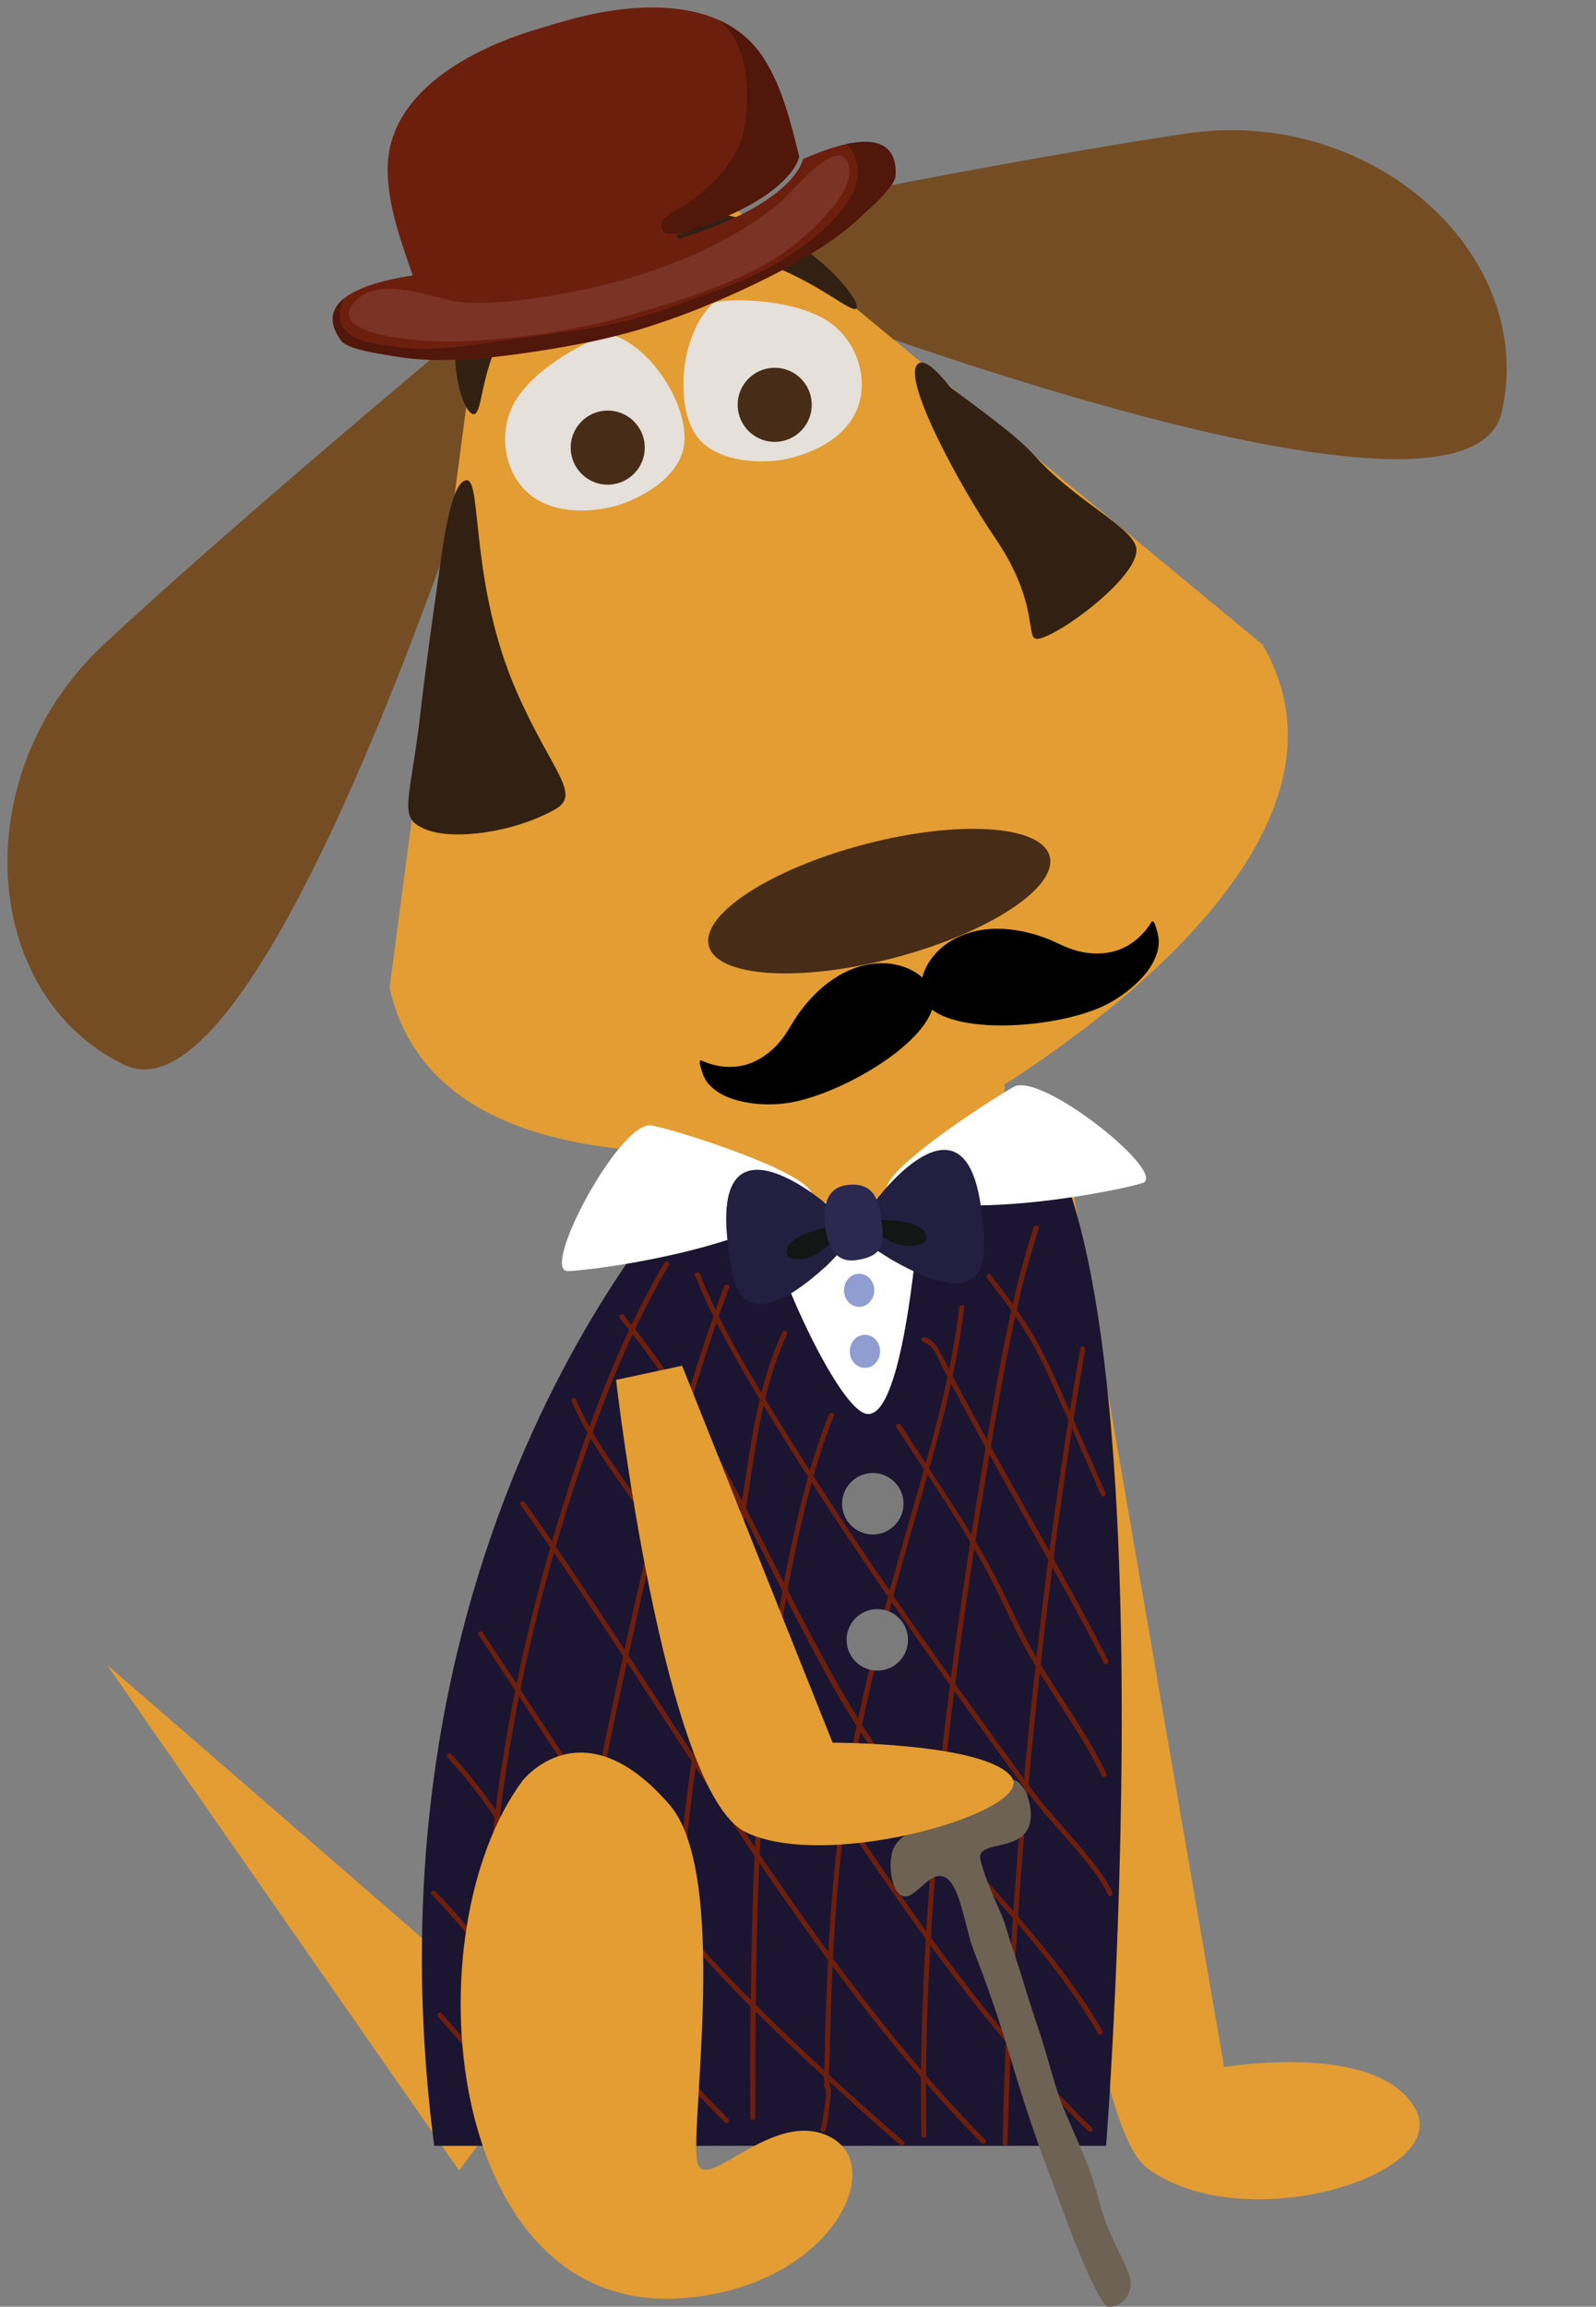 <?xml version="1.0" encoding="utf-8"?>
<!-- Generator: Adobe Illustrator 19.2.1, SVG Export Plug-In . SVG Version: 6.00 Build 0)  -->
<svg version="1.1" id="Ebene_1" xmlns="http://www.w3.org/2000/svg" xmlns:xlink="http://www.w3.org/1999/xlink" x="0px" y="0px"
	 viewBox="0 0 1600 2311.4" style="enable-background:new 0 0 1600 2311.4;" xml:space="preserve">
<rect x="0" y="0" width="1600" height="2311.4" fill="#808080" stroke="none"/>
<style type="text/css">
	.st0{fill:#754D24;}
	.st1{fill:#E39D32;}
	.st2{fill:#1B1531;}
	.st3{fill:#472D17;}
	.st4{fill:#E5E0DA;}
	.st5{fill:#FFFFFF;}
	.st6{fill:#231F41;}
	.st7{fill:#121615;}
	.st8{fill:#2B294F;}
	.st9{fill:#909DD0;}
	.st10{fill:#322012;}
	.st11{fill:#6D1F0E;}
	.st12{opacity:0.27;fill:#010202;}
	.st13{opacity:9.000000e-02;fill:#FFFFFF;}
	.st14{fill:#6D1F0D;}
	.st15{fill:#7B7B7C;}
	.st16{fill:#6E6254;}
	.st17{fill-rule:evenodd;clip-rule:evenodd;}
</style>
<path class="st0" d="M500,392.9c0,0-230.4,744-375.4,674.1C-20.3,997-35,775,104.3,645.5C243.5,516,477.8,321.7,477.8,321.7
	L500,392.9z"/>
<path class="st0" d="M744.6,285.2c0,0,725.1,284.6,760.9,127.7c35.9-156.9-128.4-307-316.5-279.1c-188.1,27.9-486.2,89.5-486.2,89.5
	L744.6,285.2z"/>
<polygon class="st1" points="551.2,2053.1 107.1,1668 460.2,2174.9 "/>
<path class="st1" d="M1065.3,1132.2l161.9,939.1c0,0,152.3-26.2,191.3,41c39,67.3-172.5,131.6-268.4,60.2
	c-96-71.4-132.5-1032.1-132.5-1032.1L1065.3,1132.2z"/>
<path class="st2" d="M709.6,1163.8c0,0-356.7,349.4-274.3,986.4h673.6c0,0,74.4-962.6-101.4-1055.9l-165.8,208.6L709.6,1163.8z"/>
<path class="st1" d="M1265.6,645.8L722.2,196.7l-117.6,52.5l-121.8,41.6l-92.2,698.9c58.7,263,557.2,132.6,557.2,132.6
	S1401.6,878.4,1265.6,645.8z"/>
<path class="st3" d="M1052.3,858.1c8.2,31.4-61.6,76.9-155.9,101.7c-94.4,24.8-177.6,19.4-185.8-12c-8.2-31.4,61.6-76.9,155.9-101.7
	C960.9,821.3,1044.1,826.7,1052.3,858.1z"/>
<path class="st4" d="M613.6,335.4c-7.9-2.5-71,26.3-95.4,63.8c-16.6,25.5-15.2,60,1.2,83.6c29.3,42,90.8,26.1,97.2,24.3
	c26.4-7.3,68.1-30.3,69.6-65.7C688,402.1,651.7,347.3,613.6,335.4z"/>
<path class="st3" d="M645.9,454.5c-3.3,20.2-22.4,34-42.6,30.7c-20.2-3.3-34-22.4-30.7-42.6c3.3-20.3,22.4-34,42.6-30.7
	C635.4,415.1,649.2,434.2,645.9,454.5z"/>
<path class="st4" d="M714.3,304.4c6-5.6,75.4-7.1,113.6,16.1c26,15.8,39.8,47.5,35.2,75.8c-8.2,50.6-70.5,62.9-77,64.1
	c-26.9,4.9-74.5,2.3-91.2-29C676.2,396.7,685.1,331.6,714.3,304.4z"/>
<path class="st3" d="M813.3,411.6c-3.3,20.2-22.4,34-42.6,30.7c-20.2-3.3-34-22.4-30.7-42.6c3.3-20.3,22.4-34,42.6-30.7
	C802.8,372.2,816.6,391.3,813.3,411.6z"/>
<path class="st1" d="M710.6,1150.6c-0.4-7.2,88.4-1,169.8-21.8c61.4-15.7,118-60,123.1-50.6c7.7,14.1,3,15.9-7.9,39.7
	c-10.4,22.8-19.9,25.8-37.7,47.7c-13.5,16.5-46.7,31.8-76.5,37.7c-17,3.4-53.6,8.9-100.3-4C750.7,1190.8,710.6,1150.6,710.6,1150.6z
	"/>
<path class="st5" d="M810.9,1204.2c29.2-21.4-134.1-72.5-157.9-76.5c-31.5-5.2-112.6,147.1-83.4,146
	C595.4,1272.7,743.4,1253.9,810.9,1204.2z"/>
<path class="st5" d="M894.2,1198.1c-34.5-10.8,101-97.6,122.3-109.1c28.1-15.2,156.5,88.2,128.5,96.6
	C1120.3,1193.1,974.2,1223.2,894.2,1198.1z"/>
<path class="st5" d="M770.2,1209.2c6.7-6.7,44.5-3.9,79.4-5c35.2-1.1,74.4-16.6,73.5-5c-2,25.8-16.7,224.6-54.6,217.5
	C836.2,1410.7,755.7,1223.7,770.2,1209.2z"/>
<path class="st6" d="M882.6,1197.2c0,0,91.3-118.1,102.5,28.4c2,26.1,14,97.3-91.9,36.3c-3.2-1.9-15.2-9.7-15.2-9.7l-2.3-41.9
	l-0.7-4.4L882.6,1197.2z"/>
<path class="st6" d="M824.5,1203.4c0,0-114.7-96.3-94,49.3c3.7,25.9,7.2,98,97.6,16.2c2.7-2.5,12.1-12.4,12.1-12.4l-6.2-41.7
	l-0.3-4.5L824.5,1203.4z"/>
<path class="st7" d="M865.5,1222.8c0,0,68.6-5.4,62.6,20.2C927.1,1246.9,899.6,1260.1,865.5,1222.8z"/>
<path class="st7" d="M846.7,1226.3c0,0-68.2,9.1-56.7,32.9C791.7,1262.8,821.4,1269.9,846.7,1226.3z"/>
<path class="st8" d="M883.8,1224.1c2.1,19,4.3,34.9-26.4,38.7c-20.9,2.6-28.2-16-30.2-34.9c-2.1-19,1.1-38.3,23.1-40.6
	C877.3,1184.4,881.7,1205.1,883.8,1224.1z"/>
<ellipse class="st9" cx="861.3" cy="1292.9" rx="15.2" ry="16.6"/>
<ellipse class="st9" cx="867.1" cy="1354.1" rx="15.2" ry="16.6"/>
<path class="st10" d="M467.9,481.2c-16.4,0.1-24.4,69.9-28.8,100.1c-5.2,35.6-13,92.7-16.9,127.3c-11,97.4-24.8,110.9,5.2,122.7
	c27.8,11,88,2.8,129.1-20.3c27-15.2-3.5-38.1-38.2-117.1C470.8,586.1,483.4,481.1,467.9,481.2z"/>
<path class="st10" d="M920.2,364.7c9.4-8.1,30.9,22.2,33.1,23.8c26,19.4,66.9,49,82.1,66.2c41,46.3,96.7,71.5,103.3,92.7
	c8.3,26.6-76,89.6-98,92.7c-14.1,2,3.3-33.3-43.7-102C963.1,488.6,903.3,379.1,920.2,364.7z"/>
<path class="st10" d="M472,399.1"/>
<path class="st10" d="M474.6,415c11,0.8,5-56.2,45-103.3c51.6-60.8,152.6-73.1,226.4-54.3c66.2,16.9,107.5,58.1,112.6,51.6
	c4.4-5.7-23.3-41.7-62.2-66.2c-76.7-48.2-164.1-30.7-192-25.2c-47.6,9.5-103.1,20.6-131.1,67.5C440.8,339.7,462.2,414.1,474.6,415z"
	/>
<g>
	<path class="st11" d="M413.7,276c-11.6-34.3-25.4-70.7-25.1-107.4c0.7-76.7,85-120.1,149.4-139.2c0,0,0.3-0.1,0.3-0.1
		s4.6-1.6,12.4-3.7c7.7-2.5,12.4-3.6,12.4-3.6s0.3-0.1,0.3-0.1C627.8,2.7,722.1-7,764.6,56.9c19.6,29.5,28,65.9,36.6,99.9
		c0,0,0,0,0,0.1c0,0.3-0.1,0.7-0.3,1.2c-0.3,1.1-0.9,2.8-1.9,5c-2.1,4.4-6.1,10.7-13.9,18.3c-15.5,15.1-45.7,35-104.8,53.3
		c-1.2,0.4-1.8,1.6-1.4,2.8c0.4,1.2,1.6,1.8,2.7,1.5l0,0c59.5-18.4,90.4-38.6,106.5-54.3c12.1-11.8,15.9-21.2,17-25.3
		c29.6-13.1,95.5-38.2,92.7,16.6c-0.3,6.8-10,17.6-19.5,27c-6.7,6.5-13.3,12.3-16.6,15.4c-16.6,15.6-35.6,28.4-55.1,39.9
		c-41.9,24.6-98.3,49.1-132.8,61.1c-34.5,12-42.4,13.7-66,19.6c-23.6,5.9-96.1,19-144.6,21.3c-22.7,1.1-45.6,0.7-68-3.3
		c-4.5-0.8-13.2-2-22.3-3.8c-13-2.6-27-6.4-31-11.9C308.5,295.1,383.4,280.7,413.7,276z"/>
	<path class="st12" d="M848.8,144.1c0.2,0.3,0.5,0.6,0.7,0.8c24.8,31,1.3,61.3-22.6,83.7c-28.5,26.8-64.9,46.1-101.5,59.8
		c-36.9,13.7-75.2,29-113.8,36.8c-37.7,7.5-76,11.3-114.1,17.2c-36.4,5.7-71.5,10.2-108.1,4.3c-14.1-2.3-34.9-5-44.4-17.1
		c-7.3-9.3-4.9-20.2-0.5-30.3c-11.9,9.7-16.2,23.2-2.6,41.8c4,5.5,18,9.3,31,11.9c9.1,1.8,17.8,3,22.3,3.8c22.4,4,45.3,4.4,68,3.3
		c48.6-2.3,121-15.5,144.6-21.3c23.6-5.9,31.5-7.6,66-19.6c34.5-12,90.9-36.5,132.8-61.1c19.6-11.5,38.6-24.3,55.1-39.9
		c3.3-3.1,9.9-8.9,16.6-15.4c9.5-9.3,19.1-20.1,19.5-27C899.6,141.8,874.9,138.5,848.8,144.1z"/>
	<path class="st12" d="M678.7,234.1c14.6-1.8,34.6-10.8,38.2-12.4c10.4-4.6,20.8-9.1,30.9-14.2c13.4-6.9,26.5-15.6,37.3-26.2
		c7.7-7.5,11.8-13.9,13.9-18.3c1.1-2.2,1.6-3.9,1.9-5c0.2-0.6,0.2-1,0.3-1.2c0,0,0,0,0-0.1c-8.6-34-17-70.4-36.6-99.9
		c-11.6-17.5-27.2-29.5-44.9-37.2c30.4,23.9,30.9,66.7,28.1,97.9c-0.7,7.6-2.3,15.4-4.7,22.6c-8.9,26.4-32.4,48.8-54.7,64.3
		c-6.4,4.5-24.3,11.5-25.3,20.2C662,233.5,669.2,235.3,678.7,234.1z"/>
	<path class="st13" d="M453,342.4c58.5-1.7,122.8-10.5,179.2-26.9c50.2-14.6,105.4-30.8,149.2-59.4c18.5-12.1,81.9-63.2,68.3-93.6
		c-11.6-25.9-56.8,31.6-68.2,40.9c-70.6,57.7-170.4,87.4-269.3,98.4c-15.4,1.7-42.3,3-57.5-0.1c-27.3-5.7-78-25.8-100.4,2.3
		C326.7,338.6,433.9,342.9,453,342.4z"/>
</g>
<g>
	<g>
		<path class="st14" d="M666.3,1265.2c-29,48.9-51.9,101.1-71.7,154.4c-20.1,54.2-37.4,109.4-52.4,165.2
			C512,1697.6,492.1,1813.3,487,1930c-2.9,66.8,0.2,133.1,5.8,199.6c0.3,3.2,5.3,3.2,5,0c-5-58.9-8.3-117.7-6.6-176.9
			c1.6-58.6,7-117,15.6-175c17.1-114.4,46.6-227,85.1-336c21.3-60.1,46.2-119.1,78.7-174.1C672.3,1265,668,1262.4,666.3,1265.2
			L666.3,1265.2z"/>
	</g>
</g>
<g>
	<g>
		<path class="st14" d="M726,1288.9c-38.5,103.5-65.6,210.7-89.7,318.4c-12.1,53.9-23.9,107.9-34.8,162
			c-11,54.6-18.7,109.5-22.2,165.1c-4,63.3-3.8,126.7-3.6,190.1c0,3.2,5,3.2,5,0c-0.2-56.2-0.3-112.4,2.4-168.6
			c2.8-56.5,9.2-112.5,19.9-168.1c10.4-54.3,22.5-108.4,34.4-162.4c11.8-53.3,24.1-106.5,38.2-159.2c15.8-59.4,33.8-118.3,55.3-176
			C732,1287.2,727.1,1285.9,726,1288.9L726,1288.9z"/>
	</g>
</g>
<g>
	<g>
		<path class="st14" d="M784.5,1334.5c-22.1,47.7-30.1,99.8-37.8,151.3c-8.2,54.8-19.6,108.6-31.5,162.7
			c-12.4,55.7-22.2,111.5-28.6,168.3c-6.5,57.4-12.6,114.9-16.6,172.6c-2.3,32.3-3.7,64.8-3.5,97.2c0,8.3,0.2,16.5,0.4,24.8
			c0.2,6.5-0.6,14,1.2,20.3c0.9,3.4,3.7,6.9,7.6,6c3.6-0.8,5.9-4.6,3.8-7.9c-1.7-2.7-6.1-0.2-4.3,2.5c-0.6-0.1-1.1-0.2-1.7-0.3
			c-0.6-1.1-0.9-2.3-0.9-3.5c-0.1-1.1-0.1-2.2-0.2-3.2c-0.2-3.3-0.3-6.6-0.4-9.9c-0.3-7.3-0.4-14.5-0.5-21.8
			c-0.1-13.2,0-26.5,0.3-39.7c0.7-27.1,2.3-54.2,4.4-81.3c4.2-53.9,9.8-107.8,16-161.6c6.2-53.7,15.7-106.5,27.4-159.2
			c11.3-51.1,22.6-102.1,30.4-153.9c8.2-54.5,15.5-110.2,38.9-160.8C790.1,1334.1,785.8,1331.6,784.5,1334.5L784.5,1334.5z"/>
	</g>
</g>
<g>
	<g>
		<path class="st14" d="M831,1417.5c-17.2,43.3-28.6,88.7-38.3,134.2c-9.5,44.5-16.7,89.5-22.3,134.7
			c-11.3,92.1-15.5,185-17.2,277.8c-0.9,52.5-1,105.1-1.1,157.7c0,3.2,5,3.2,5,0c0.2-92.6,0.4-185.3,5.1-277.8
			c4.7-92.6,13.9-185.1,32.2-276c10.2-50.5,22.3-101.2,41.4-149.2C837,1415.8,832.2,1414.5,831,1417.5L831,1417.5z"/>
	</g>
</g>
<g>
	<g>
		<path class="st14" d="M961.7,1310.1c-7,59.1-22.3,116.8-38.7,173.9c-16.3,57.2-33.1,114.2-47.4,172c-14.1,56.7-26.1,114-33.8,172
			c-8,59.9-11.5,120.4-13.6,180.8c-0.6,16.8-1,33.5-1.4,50.3c-0.2,8.2-0.4,16.4-0.6,24.6c-0.1,2.9-0.6,6.4,1,9
			c0.2,0.3,1.6,2.2,1.1,0.9c-0.4-0.9-0.2-0.2-0.2,0.2c0.4,7-1.1,14.4-2,21.3c-0.5,3.8-1.1,7.7-1.8,11.5c-0.2,1.3-0.5,2.5-0.8,3.8
			c-0.6,2.4-1.1,1.3,0.7,0.9c-3.1,0.7-1.8,5.5,1.3,4.8c3.4-0.8,3.7-8.9,4.1-11.4c1.2-7.1,2.1-14.2,2.8-21.4
			c0.4-4.4,1.2-8.7-0.3-12.9c-2.4-6.6-0.8-15.5-0.6-22.6c0.2-7.9,0.4-15.8,0.6-23.7c1.6-61.1,4.1-122.2,10.6-183
			c13-121.2,45.5-238.7,79.2-355.5c18.6-64.3,36.8-129,44.7-195.6C967,1306.9,962,1307,961.7,1310.1L961.7,1310.1z"/>
	</g>
</g>
<g>
	<g>
		<path class="st14" d="M1036.3,1229.6c-19.2,59.3-30.8,120.6-41.5,182c-10.1,57.8-19.7,115.7-28.2,173.7
			c-17.5,118.6-31.4,237.9-38.5,357.6c-3.9,65.5-5.7,131.2-4.4,196.9c0.1,3.2,5.1,3.2,5,0c-2.3-117.8,5.1-235.6,17.3-352.7
			c12.3-117.8,29.6-235,49.8-351.7c11.9-68.8,23.9-137.9,45.5-204.4C1042.1,1227.8,1037.3,1226.5,1036.3,1229.6L1036.3,1229.6z"/>
	</g>
</g>
<g>
	<g>
		<path class="st14" d="M1083.1,1350.9c-17.8,101.8-32.1,204.1-43.7,306.8c-12,106.2-21.3,212.7-27.4,319.3
			c-3.3,56.8-5.7,113.7-6.9,170.7c-0.1,3.2,4.9,3.2,5,0c2.3-103.1,8.1-206,16.6-308.8c8.8-106.3,20.3-212.3,34.9-317.9
			c7.8-56.4,16.5-112.7,26.3-168.8C1088.5,1349,1083.7,1347.7,1083.1,1350.9L1083.1,1350.9z"/>
	</g>
</g>
<g>
	<g>
		<path class="st14" d="M989.6,1280.9c12.6,16.2,25.2,32.5,36.2,49.9c10.7,16.8,19.6,34.7,27.8,52.9c17.2,37.9,33.5,76.3,50.2,114.5
			c1.3,2.9,5.6,0.4,4.3-2.5c-13.3-30.5-26.7-60.9-40-91.4c-12.7-28.9-25.5-57.6-43.2-83.9c-10-14.8-20.9-28.9-31.9-43
			C991.2,1274.8,987.7,1278.4,989.6,1280.9L989.6,1280.9z"/>
	</g>
</g>
<g>
	<g>
		<path class="st14" d="M925.6,1344.6c10.5,3,15,17.2,19.5,26c5.4,10.4,10.9,20.8,16.5,31.2c11.6,21.5,23.3,42.9,35.2,64.3
			c23.9,42.9,48.2,85.7,71.8,128.8c13,23.7,25.7,47.5,38.1,71.5c1.5,2.9,5.8,0.3,4.3-2.5c-45.8-89.2-97.2-175.4-144.7-263.7
			c-6.6-12.2-13-24.5-19.4-36.8c-4.7-9.1-9.2-20.4-20-23.5C923.8,1338.9,922.5,1343.7,925.6,1344.6L925.6,1344.6z"/>
	</g>
</g>
<g>
	<g>
		<path class="st14" d="M898.6,1430.1c31.8,48.9,65.8,97.2,93.1,148.8c12.5,23.7,22.9,48.6,35.9,72c11.5,20.9,24.6,40.9,37.5,61
			c14.1,21.9,28.4,44,39.6,67.5c1.4,2.9,5.7,0.4,4.3-2.5c-20.3-42.4-49.3-80.1-72.8-120.7c-12.9-22.5-23.1-46.4-34.9-69.5
			c-13.2-26-28.2-50.8-44-75.3c-18-28-36.3-55.9-54.5-83.9C901.1,1424.9,896.8,1427.4,898.6,1430.1L898.6,1430.1z"/>
	</g>
</g>
<g>
	<g>
		<path class="st14" d="M696.8,1277.9c19.2,47.9,45.5,92.4,72.3,136.4c27.6,45.2,56.3,89.8,85.8,133.8c29.5,44,59.8,87.5,90.6,130.7
			c15.2,21.3,30.5,42.5,45.9,63.7c14.8,20.3,29.3,41,44.7,60.8c12.4,16,26.3,30.8,39.5,46.2c12.9,15.1,26.9,30.9,35.2,49.2
			c1.3,2.9,5.6,0.4,4.3-2.5c-7-15.4-18.3-28.9-29-41.8c-12.3-14.9-25.4-29.2-37.9-43.9c-14.3-17-27-35.4-40.1-53.4
			c-15.5-21.1-30.8-42.3-46.1-63.6c-61.4-85.6-121.1-172.4-176.6-262c-30.8-49.8-62-100.2-83.8-154.8
			C700.4,1273.6,695.6,1274.9,696.8,1277.9L696.8,1277.9z"/>
	</g>
</g>
<g>
	<g>
		<path class="st14" d="M621.5,1321.2c36.8,44.1,67.5,92.9,95.3,143.1c27.8,50.2,53,101.9,79.3,152.8
			c25.7,49.7,52.1,99.8,84.9,145.3c32.4,45.1,70,86.3,106.7,127.9c36.7,41.7,73.7,83.9,103.4,131.1c3.3,5.3,6.6,10.7,9.7,16.2
			c1.6,2.8,5.9,0.3,4.3-2.5c-27-47.3-62.4-89.3-98-130.2c-37.4-43.1-76.4-85-111-130.5c-33.6-44.3-60.7-93.2-86.5-142.4
			c-26.8-51.1-52-103.1-79.4-153.8c-27.1-50.1-56.6-99.1-91.7-144c-4.4-5.6-8.9-11.1-13.4-16.6
			C623,1315.2,619.5,1318.8,621.5,1321.2L621.5,1321.2z"/>
	</g>
</g>
<g>
	<g>
		<path class="st14" d="M573.1,1404.5c12.8,29.6,30.7,56.4,49.3,82.5c16.7,23.6,33.5,47.1,49.7,71c32.1,47.2,62.9,95.2,93.9,143.2
			c32.3,50.1,64.6,100.3,98,149.8c33,49,67,97.3,103.2,144c34.1,44.1,70.2,86.9,109.6,126.4c4.8,4.8,9.6,9.5,14.4,14.1
			c2.3,2.2,5.9-1.3,3.5-3.5c-39.8-38.3-76.2-80-110.5-123.2c-36.6-46.2-70.9-94.1-104.1-142.8c-33.7-49.4-66.2-99.5-98.6-149.7
			c-31.2-48.4-62.2-96.8-94.3-144.6c-15.3-22.9-30.9-45.6-46.9-68c-18.7-26.1-37.8-52.1-52.9-80.6c-3.6-6.9-7-13.9-10.1-21.1
			C576.1,1399.1,571.8,1401.6,573.1,1404.5L573.1,1404.5z"/>
	</g>
</g>
<g>
	<g>
		<path class="st14" d="M521.9,1508c59.6,83.6,114.8,170.3,171.1,256.2c57,86.9,115,173.4,179.3,255.2
			c35,44.6,71.9,87.7,111.7,128.1c2.3,2.3,5.8-1.2,3.5-3.5c-71.6-72.7-133.9-154-192.5-237.4c-60.1-85.6-116.3-173.8-173.8-261.2
			c-31-47.1-62.3-94-95-139.9C524.3,1502.9,520,1505.4,521.9,1508L521.9,1508z"/>
	</g>
</g>
<g>
	<g>
		<path class="st14" d="M479.8,1638.2c28.5,43.4,57,86.7,85.5,130.1c27.4,41.6,54.3,83.7,83.7,123.9
			c46.9,64.1,103.3,119.9,161.2,174.1c30.2,28.3,61,56,92.3,83.1c2.4,2.1,6-1.4,3.5-3.5c-57.8-50.1-114.3-101.9-167.7-156.6
			c-26.6-27.3-51.9-55.5-74.9-85.9c-29.7-39.3-56.4-80.6-83.4-121.7c-32-48.6-64-97.3-96-145.9
			C482.4,1633,478.1,1635.5,479.8,1638.2L479.8,1638.2z"/>
	</g>
</g>
<g>
	<g>
		<path class="st14" d="M448.7,1761.1c40.6,43.4,70.1,95.3,101.7,145.3c32.1,50.9,67.8,99.5,106.8,145.3c22.1,26,45.3,51,69.5,75
			c2.3,2.3,5.8-1.3,3.5-3.5c-43.1-42.9-83.1-88.8-119.4-137.5c-18.2-24.4-35.5-49.4-51.9-75.1c-15.9-24.8-31-50.2-47.1-74.8
			c-17.9-27.5-37.2-54.2-59.6-78.1C450,1755.2,446.5,1758.8,448.7,1761.1L448.7,1761.1z"/>
	</g>
</g>
<g>
	<g>
		<path class="st14" d="M432.9,1898.7c22.6,22.9,43.1,47.8,61.2,74.4c1.8,2.6,6.1,0.1,4.3-2.5c-18.3-27-39.1-52.2-62-75.4
			C434.2,1892.9,430.6,1896.4,432.9,1898.7L432.9,1898.7z"/>
	</g>
</g>
<g>
	<g>
		<path class="st14" d="M439.2,2020.8c12.6,14.4,25.2,28.7,37.8,43.1c2.1,2.4,5.6-1.1,3.5-3.5c-12.6-14.4-25.2-28.7-37.8-43.1
			C440.6,2014.8,437.1,2018.4,439.2,2020.8L439.2,2020.8z"/>
	</g>
</g>
<path class="st1" d="M523.7,1784.5c0,0,59.8-77.6,147.6,24c59.6,69,20.6,320.8,27.5,357c6.9,36.2,76.4-55.3,134.4-23.7
	c58,31.6-4.8,153.8-154.8,161.3C445.7,2314.8,411.4,1936.4,523.7,1784.5z"/>
<circle class="st15" cx="875" cy="1506.8" r="30.8"/>
<circle class="st15" cx="879.5" cy="1643.2" r="30.8"/>
<path class="st16" d="M1032,1828.7c4.2-13.6-1.4-34.3-10.5-42.4c-5.9-5.3-11.9-3.9-49.9,14.8c-2.7,1.3-22.9,11.4-51.7,29.6
	c-16.9,10.7-22.8,15.4-25.5,25.5c-4,14.7-0.3,36.4,8.2,42.5c13.1,9.4,27.8-25,44.1-17.9c12.9,5.6,18.3,34.8,25.5,61.7
	c4.2,15.8,17.3,40.7,41.1,120.4c21.2,70.9,29.2,89.5,54.3,157.8c19.1,51.8,37.3,90.1,43,90.7c9.1,1,19.6-6.2,22.3-17.2
	c3.1-12.6-5.4-24.6-16.5-48.8c-18.2-39.8-11.6-42.8-31.5-89.5c-18.3-43.1-20.2-44.1-28.1-70.6c-10.4-34.9-8.5-31.1-21.1-68.4
	c-6.3-18.7-10.9-35.8-17.8-56.2c-12.7-37-7.2-27.7-20.1-56.1c-5.9-12.9-15.7-38.9-15.2-44.7C983.9,1845.2,1024.1,1854.3,1032,1828.7
	z"/>
<path class="st1" d="M683.8,1368.5l150.9,377.7c0,0,152,0,179.1,34c27,34-183.9,96-266.4,55.6c-82.4-40.4-129.8-453.1-129.8-453.1
	L683.8,1368.5z"/>
<path class="st17" d="M1158.2,927.3c-0.2-0.5-2.1-6.3-4-3.2c-8.8,14.7-25.6,29.5-48.6,31.1c-19.5,1.4-33-4.1-46.8-10.7
	c-27-12.8-73-23.5-108.5,0.3c-13.4,9-22.5,22-25.7,34.7c-9.7-8.7-24.6-14.4-40.7-14.3c-42.8,0.3-74.8,35-90,60.8
	c-7.8,13.3-15.8,25.3-32.7,35.2c-19.9,11.6-42.1,8.8-57.7,1.6c-3.3-1.5-1.6,4.4-1.5,4.9c1,3.6,2,7.3,3.5,10.8
	c3.8,8.6,11.8,15.3,22.1,20c16.7,7.7,43.1,10.3,65.9,6.1c49.7-9.2,128.1-54.5,140.9-92.9c32.1,24.6,122.5,17.9,168.8-2.3
	c21.2-9.3,41.6-26.3,51-42c5.8-9.7,8.7-19.7,7-29C1160.6,934.5,1159.4,930.9,1158.2,927.3z"/>
</svg>
